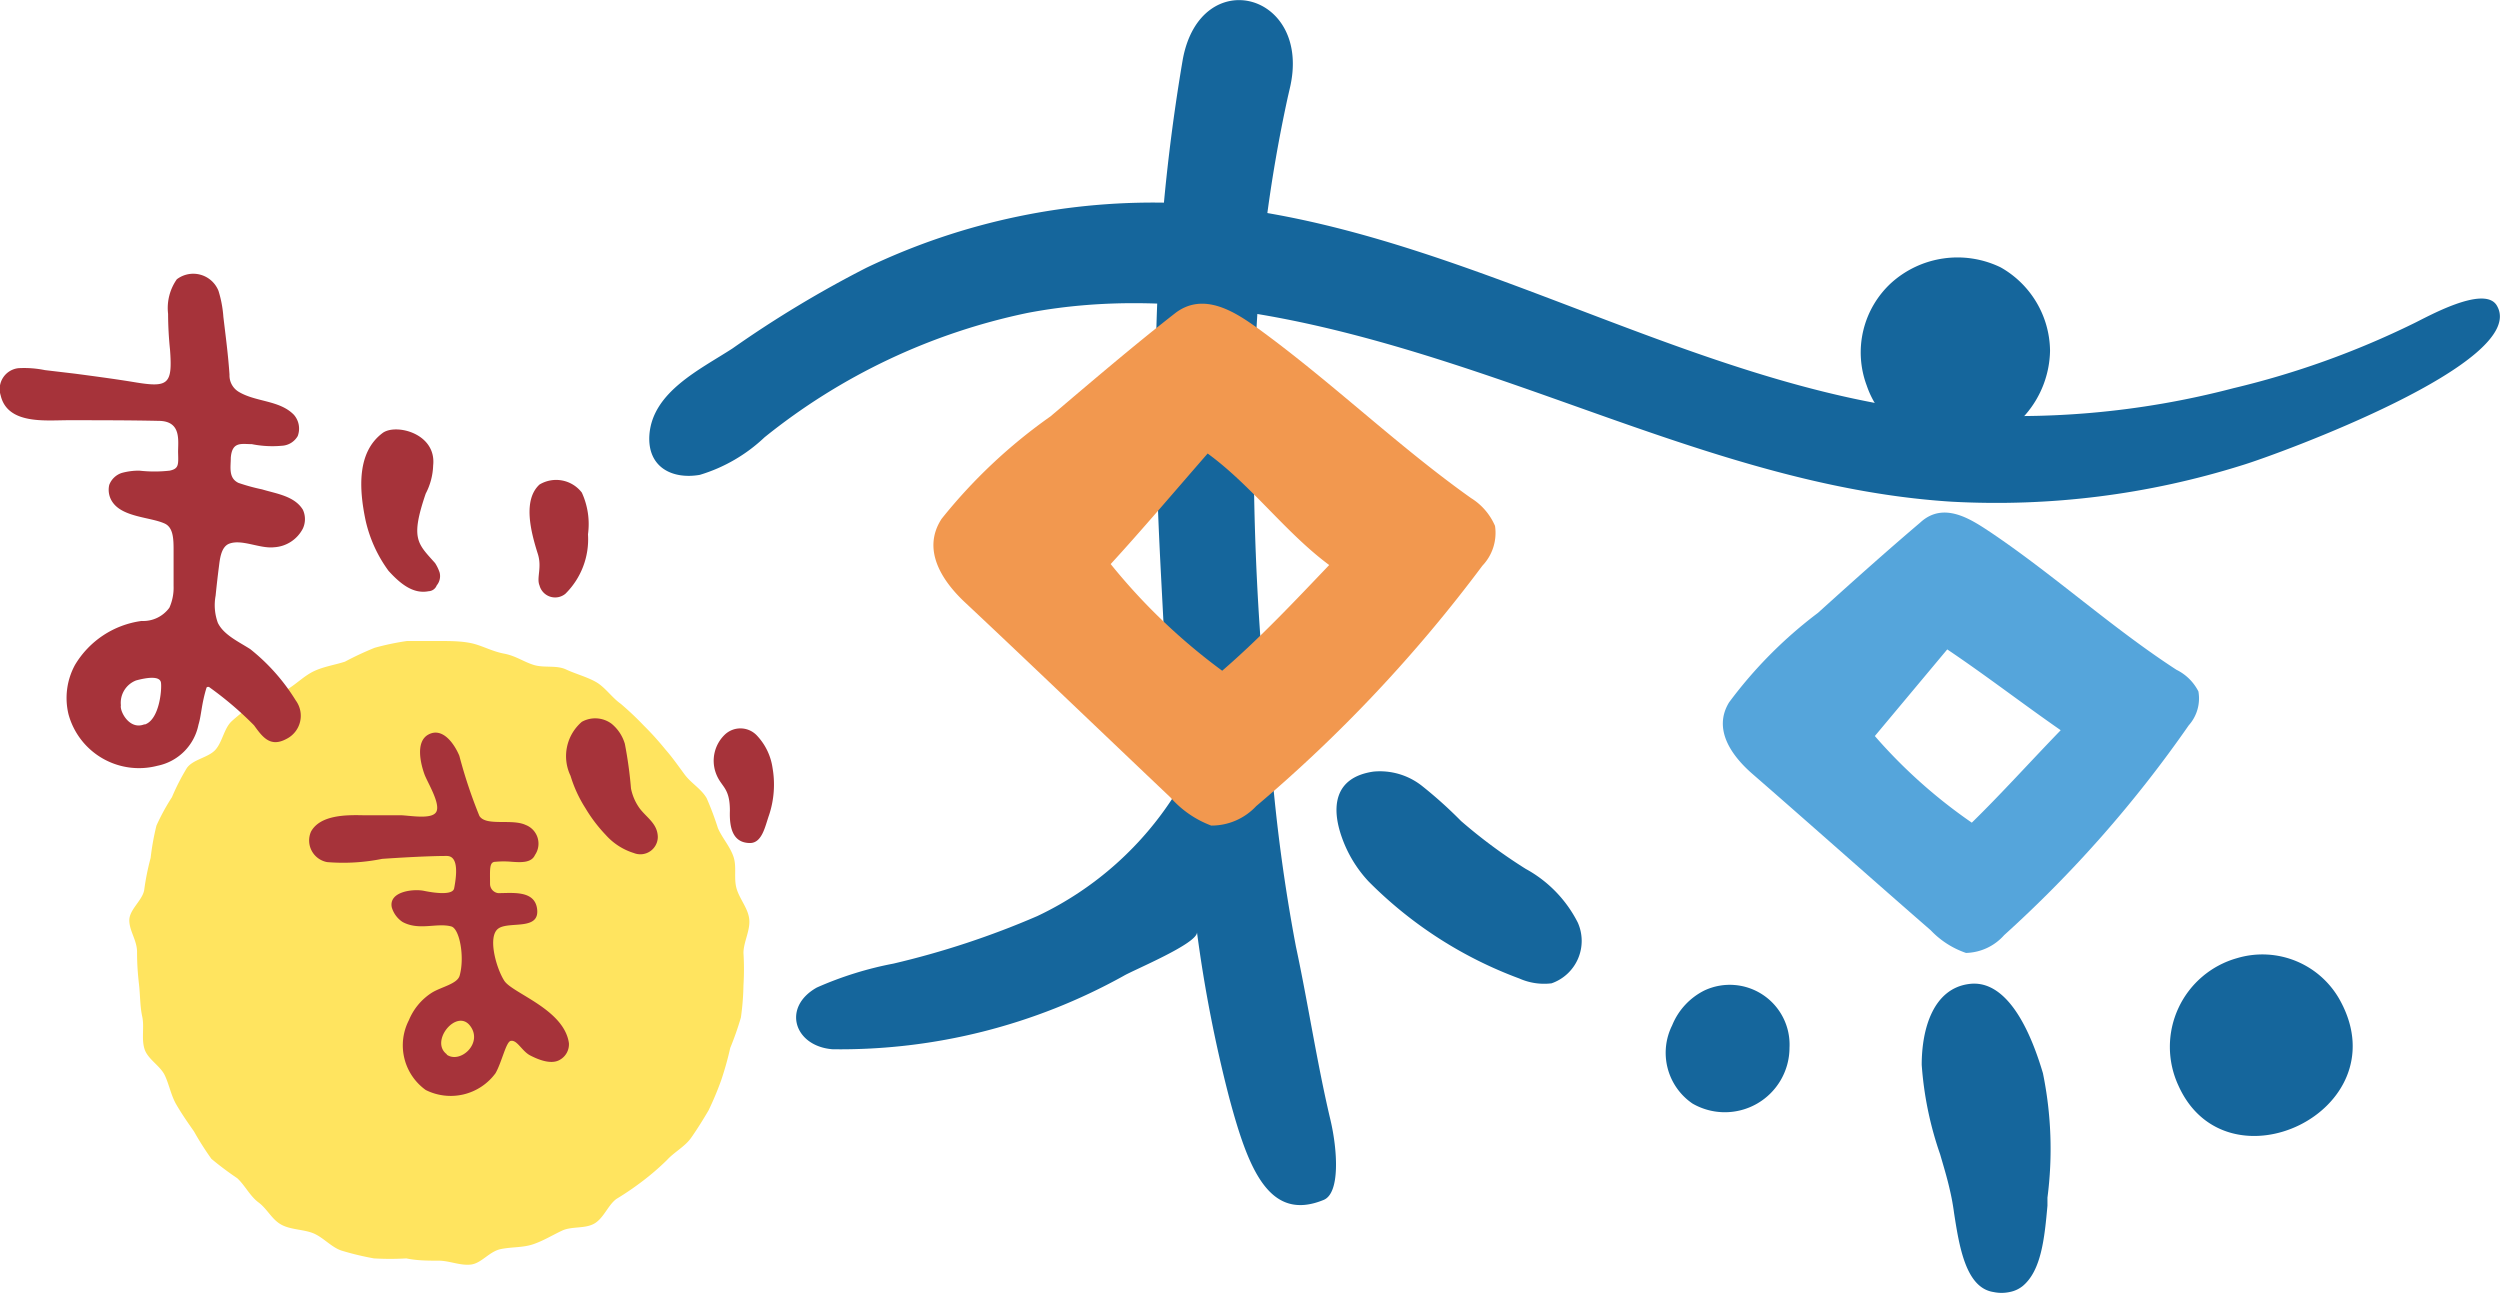 <svg id="レイヤー_1" data-name="レイヤー 1" xmlns="http://www.w3.org/2000/svg" viewBox="0 0 77.34 40"><defs><style>.cls-1{fill:#15669c;}.cls-2{fill:#ffe45f;}.cls-3{fill:#a6333a;}.cls-4{fill:#55a5db;}.cls-5{fill:#f2984f;}</style></defs><path class="cls-1" d="M36.59,1.84a59.16,59.16,0,0,0-.81,11.74c0,2,.13,4,.23,6,.06.93.11,1.85.17,2.78a9.08,9.08,0,0,1,.23,2.12,10.21,10.21,0,0,1-4.32,3.86,26.36,26.36,0,0,1-4.45,1.47,10.87,10.87,0,0,0-2.37.74c-1.09.61-.7,1.82.49,1.91a18.06,18.06,0,0,0,9-2.27c.3-.18,2.29-1,2.27-1.35a42.59,42.59,0,0,0,1,5.13c.58,2.16,1.22,3.85,2.92,3.15.51-.21.43-1.53.21-2.47-.41-1.72-.7-3.65-1.07-5.37a53.61,53.61,0,0,1-.76-5.65l0-.25a83.46,83.46,0,0,1-.49-12.54,44.9,44.9,0,0,1,1-7.84l.06-.26C40.61-.23,37.14-1.15,36.59,1.84Z"/><path class="cls-2" d="M23,29.48a8.31,8.31,0,0,1,0,1,8.09,8.09,0,0,1-.08,1,9.48,9.48,0,0,1-.33.94,9.7,9.7,0,0,1-.28,1,9.58,9.58,0,0,1-.39.93c-.17.29-.35.58-.54.85s-.52.44-.74.68a7.77,7.77,0,0,1-.75.65,9.12,9.12,0,0,1-.82.56c-.26.19-.39.59-.68.76s-.7.08-1,.22-.57.31-.89.42-.64.08-1,.15-.6.44-.93.48-.67-.12-1-.12-.66,0-1-.07a8.72,8.72,0,0,1-1,0,8.74,8.74,0,0,1-1-.24c-.31-.1-.56-.4-.86-.53s-.7-.11-1-.27S8.27,37.4,8,37.2s-.42-.53-.66-.75a9.81,9.81,0,0,1-.8-.6A9.26,9.26,0,0,1,6,35c-.19-.27-.37-.53-.54-.82s-.22-.61-.36-.91-.53-.5-.63-.82,0-.68-.07-1-.06-.65-.1-1-.06-.64-.06-1S4,28.8,4,28.47s.4-.61.46-.93a7.79,7.79,0,0,1,.2-1,7.87,7.87,0,0,1,.18-1,6.78,6.78,0,0,1,.48-.88,6.92,6.92,0,0,1,.46-.9c.19-.27.66-.32.88-.56s.27-.67.51-.89.52-.42.79-.62.66-.2.94-.37.52-.42.82-.56.64-.19.95-.29a9.65,9.65,0,0,1,.92-.43,8.13,8.13,0,0,1,1-.21c.33,0,.68,0,1,0s.68,0,1,.07.63.25,1,.32.6.25.92.35.7,0,1,.14.65.23.93.39.49.48.76.67a9.31,9.31,0,0,1,.72.68,9.06,9.06,0,0,1,.66.73c.22.25.4.51.6.78s.51.44.68.73a9.38,9.38,0,0,1,.35.93c.13.3.37.56.48.88s0,.67.1,1,.36.61.39.95S23,29.15,23,29.48Z"/><path class="cls-3" d="M15.81,32.2c-.15,0-.28.65-.48,1a1.72,1.72,0,0,1-2.16.52,1.7,1.7,0,0,1-.52-2.16,1.84,1.84,0,0,1,.71-.85c.29-.18.79-.27.86-.53.16-.57,0-1.45-.26-1.52-.45-.12-1,.14-1.51-.14a.82.82,0,0,1-.33-.45c-.1-.49.66-.58,1-.51s.89.14.93-.08c.15-.78,0-1-.23-1-.55,0-1.43.05-2,.09a6.08,6.08,0,0,1-1.7.1.68.68,0,0,1-.5-.94c.28-.52,1.09-.52,1.59-.51.28,0,.88,0,1.16,0s1,.15,1.13-.11-.28-.91-.37-1.16-.31-1,.13-1.23.8.3.95.66a15,15,0,0,0,.62,1.86c.2.33,1,.08,1.43.28a.62.62,0,0,1,.29.93c-.11.25-.44.23-.72.21a2.79,2.79,0,0,0-.5,0c-.2,0-.17.23-.17.68a.29.29,0,0,0,.25.29c.44,0,1.1-.09,1.2.45.13.74-.87.4-1.2.65s-.06,1.22.19,1.61,1.85.88,2,1.93a.55.55,0,0,1-.27.51c-.27.17-.68,0-.93-.13S16,32.17,15.81,32.2Zm-2,.42c.42.31,1.15-.35.73-.89S13.28,32.23,13.83,32.62Z"/><path class="cls-3" d="M18.11,25a4,4,0,0,1-.46-1A1.4,1.4,0,0,1,18,22.33a.85.85,0,0,1,.92.06,1.26,1.26,0,0,1,.41.62,12.72,12.72,0,0,1,.19,1.38,1.57,1.57,0,0,0,.27.62c.22.29.55.47.56.88a.54.54,0,0,1-.74.5,1.93,1.93,0,0,1-.87-.56A4.63,4.63,0,0,1,18.11,25Z"/><path class="cls-3" d="M23.9,23.76a3,3,0,0,1-.11,1.46c-.12.34-.21.85-.58.86-.52,0-.65-.43-.63-1,0-.75-.28-.72-.44-1.18a1.12,1.12,0,0,1,.29-1.18.7.7,0,0,1,1,.05A1.84,1.84,0,0,1,23.9,23.76Z"/><path class="cls-3" d="M11.31,16.1c-.21-1-.26-2.11.52-2.7.4-.31,1.68,0,1.57,1a2,2,0,0,1-.23.87c-.48,1.41-.25,1.54.29,2.15a1.3,1.3,0,0,1,.14.29.45.45,0,0,1-.09.4.28.28,0,0,1-.25.18c-.46.09-.85-.2-1.24-.63A4.18,4.18,0,0,1,11.31,16.1Z"/><path class="cls-3" d="M18.19,16.53a2.37,2.37,0,0,1-.7,1.84.5.5,0,0,1-.8-.26c-.1-.24.09-.56-.06-1-.21-.67-.46-1.64.06-2.12a1,1,0,0,1,1.31.25A2.34,2.34,0,0,1,18.19,16.53Z"/><path class="cls-3" d="M6.49,21.27a.07.07,0,0,0-.1,0c-.16.52-.16.86-.25,1.15a1.62,1.62,0,0,1-1.27,1.27A2.26,2.26,0,0,1,2.12,22.1a2.14,2.14,0,0,1,.2-1.53,2.84,2.84,0,0,1,2.06-1.36,1,1,0,0,0,.86-.41,1.51,1.51,0,0,0,.13-.67c0-.36,0-.72,0-1.08s0-.74-.29-.86C4.65,16,3.83,16,3.5,15.56A.67.67,0,0,1,3.38,15a.62.62,0,0,1,.39-.37,2,2,0,0,1,.54-.07,4.21,4.21,0,0,0,.94,0c.28-.06.27-.18.26-.54s.13-1-.61-1C4,13,3,13,2.11,13c-.7,0-1.88.14-2.09-.77a.65.65,0,0,1,.55-.84,3.21,3.21,0,0,1,.82.06l.93.11c.6.08,1.21.16,1.82.26,1.07.18,1.2.08,1.12-1A11.07,11.07,0,0,1,5.2,9.71a1.55,1.55,0,0,1,.27-1.07A.84.84,0,0,1,6.76,9a3.54,3.54,0,0,1,.15.8c.07.59.15,1.19.19,1.79a.59.59,0,0,0,.3.54c.53.31,1.25.25,1.69.7a.65.65,0,0,1,.12.66.6.6,0,0,1-.49.3,3.23,3.23,0,0,1-.93-.05c-.32,0-.61-.09-.65.42,0,.29-.08.63.24.78a6.05,6.05,0,0,0,.73.2c.42.13,1,.2,1.26.63a.69.69,0,0,1,0,.58,1.07,1.07,0,0,1-.89.58c-.44.05-1-.26-1.39-.11-.26.1-.29.5-.32.73s-.07.58-.1.88a1.6,1.6,0,0,0,.07.84c.18.37.64.58,1,.81a6.13,6.13,0,0,1,1.41,1.59.8.8,0,0,1-.29,1.19c-.5.27-.74-.06-1-.42A10.54,10.54,0,0,0,6.49,21.27Zm-2,1.14c.44-.16.52-1.07.49-1.29s-.44-.16-.77-.07a.74.74,0,0,0-.47.77C3.7,22,4,22.59,4.46,22.41Z"/><path class="cls-1" d="M61.89,8.27a3.06,3.06,0,0,0-3.38.48,2.92,2.92,0,0,0-.76,3.18,2.83,2.83,0,0,0,2.64,1.92,2.28,2.28,0,0,0,.45,0,3.1,3.1,0,0,0,2.58-3A3,3,0,0,0,61.89,8.27Z"/><path class="cls-1" d="M77.24,9.45c-.39-.65-2.18.37-2.58.56a26.59,26.59,0,0,1-5.57,2,26.37,26.37,0,0,1-8.89.77C52,12,44.65,6.66,36.41,6.28a20.52,20.52,0,0,0-9.6,2,34.35,34.35,0,0,0-4.15,2.5c-1,.65-2.47,1.34-2.57,2.67-.07,1,.7,1.39,1.56,1.24a5,5,0,0,0,2-1.16,19.2,19.2,0,0,1,8.14-3.85c4.82-.92,9.78.42,14.42,2s9.23,3.53,14.16,3.84a25.38,25.38,0,0,0,9-1.13C70.46,14.06,78.29,11.2,77.24,9.45Z"/><path class="cls-1" d="M59.45,32.94c0-1.12.36-2.36,1.47-2.5.92-.12,1.71.84,2.28,2.76a11.69,11.69,0,0,1,.14,3.85l0,.25c-.09,1-.19,2-.76,2.48a.91.91,0,0,1-.41.19,1.19,1.19,0,0,1-.5,0c-.86-.13-1.06-1.42-1.22-2.45a7.12,7.12,0,0,0-.13-.71c-.08-.36-.19-.72-.3-1.1A10.69,10.69,0,0,1,59.45,32.94Z"/><path class="cls-1" d="M51.73,31.72a1.9,1.9,0,0,0,.63,2.42,2,2,0,0,0,3-1.73,1.85,1.85,0,0,0-2.63-1.77A2.08,2.08,0,0,0,51.73,31.72Z"/><path class="cls-1" d="M72.42,31a2.74,2.74,0,0,0-3.21-1.36,2.85,2.85,0,0,0-1.82,3.94C68.88,36.91,74.21,34.38,72.42,31Z"/><path class="cls-1" d="M41.51,25.9a3.88,3.88,0,0,0,.83,1.37,12.85,12.85,0,0,0,4.66,3,1.89,1.89,0,0,0,1,.15,1.39,1.39,0,0,0,.81-1.88,3.9,3.9,0,0,0-1.61-1.66,16.15,16.15,0,0,1-2-1.48A13.49,13.49,0,0,0,44,24.32a2.1,2.1,0,0,0-1.51-.45C41.25,24.05,41.19,25,41.51,25.9Z"/><path class="cls-4" d="M67.33,20.72c-2-1.3-3.76-2.91-5.73-4.24-.59-.39-1.46-1-2.2-.31-1.06.9-2.12,1.85-3.16,2.79a13.62,13.62,0,0,0-2.75,2.77c-.5.82.06,1.63.71,2.2,1.68,1.46,3.85,3.39,5.53,4.85a2.72,2.72,0,0,0,1.09.7A1.63,1.63,0,0,0,62,28.93a37.84,37.84,0,0,0,5.71-6.49,1.25,1.25,0,0,0,.3-1.05A1.51,1.51,0,0,0,67.33,20.72ZM61,25.45a16,16,0,0,1-3-2.68l2.24-2.68c1.19.8,2.33,1.68,3.51,2.5C62.81,23.56,61.93,24.54,61,25.45Z"/><path class="cls-5" d="M45.51,15.41c-2.27-1.61-4.31-3.59-6.58-5.24-.68-.49-1.69-1.18-2.59-.47-1.28,1-2.58,2.11-3.84,3.18a16.37,16.37,0,0,0-3.37,3.17c-.62.95,0,1.92.76,2.62,1.92,1.8,4.39,4.17,6.32,6a3.15,3.15,0,0,0,1.26.87,1.89,1.89,0,0,0,1.39-.6,44.87,44.87,0,0,0,7-7.44,1.47,1.47,0,0,0,.39-1.23A1.89,1.89,0,0,0,45.51,15.41Zm-7.7,5.34a18.56,18.56,0,0,1-3.45-3.3c.92-1,2.11-2.4,3-3.42,1.37,1,2.4,2.44,3.76,3.45C40.06,18.59,39,19.72,37.81,20.75Z"/></svg>